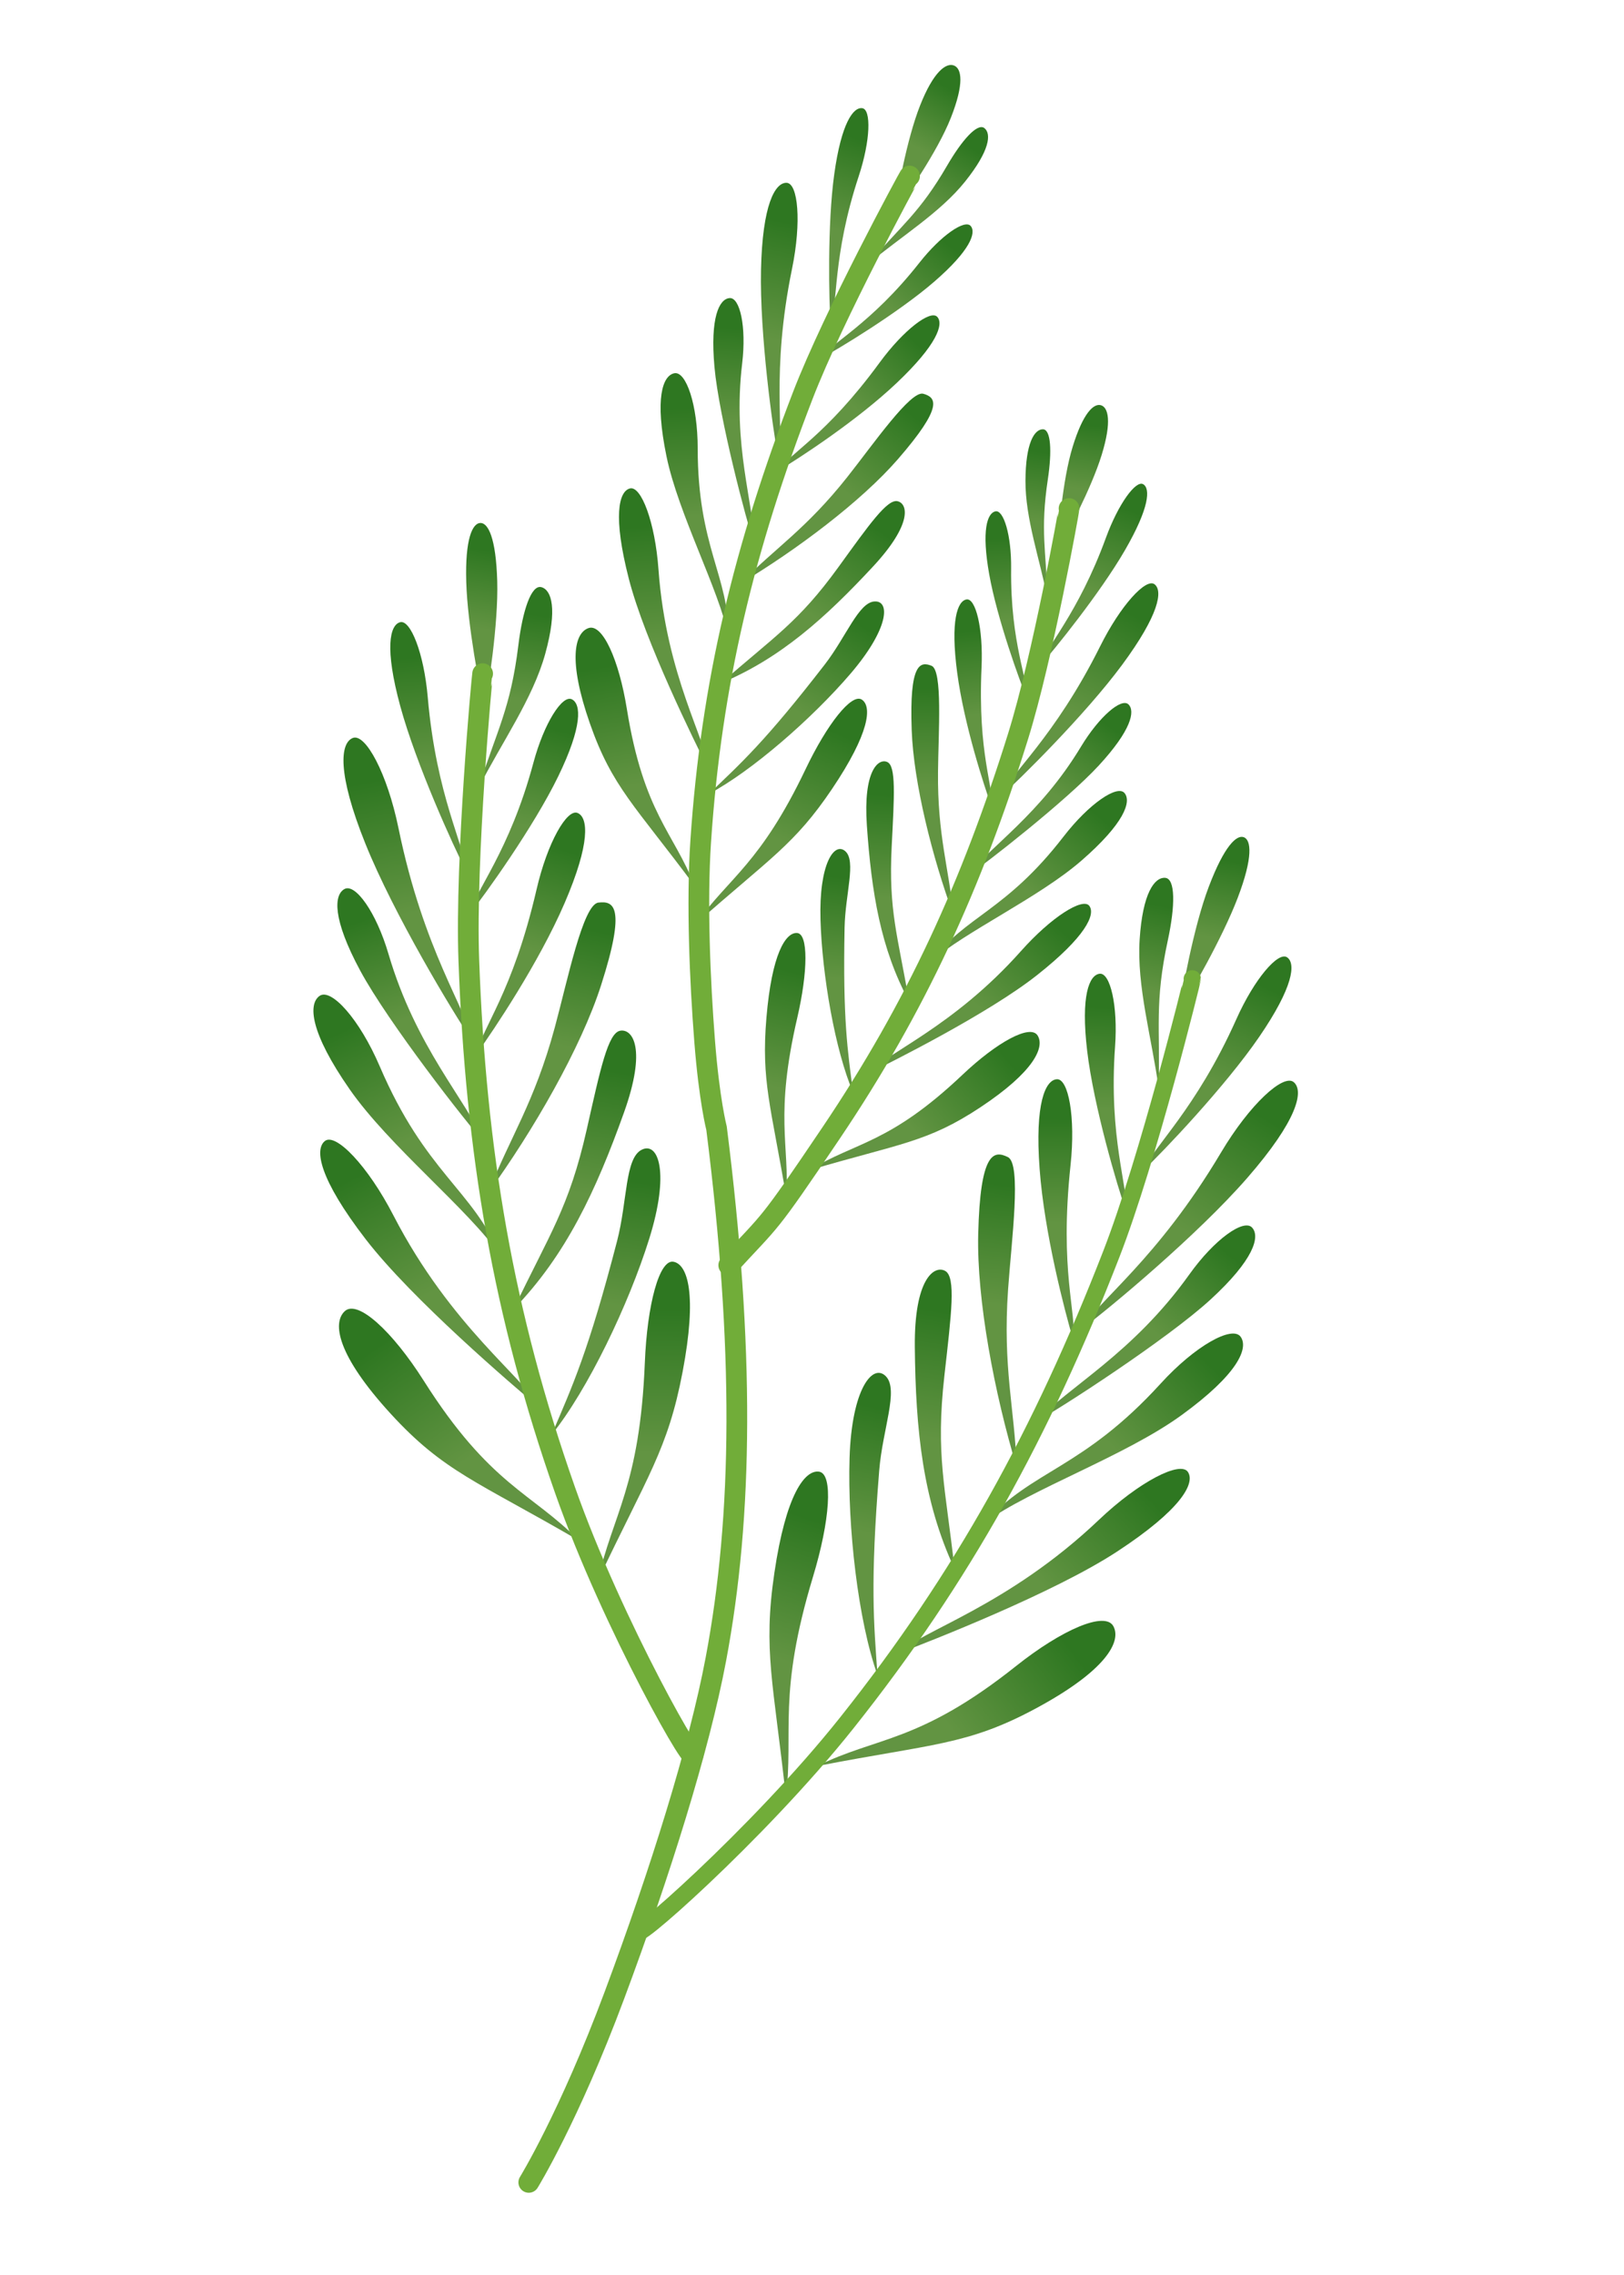 <?xml version="1.0" encoding="UTF-8"?>
<!DOCTYPE svg PUBLIC "-//W3C//DTD SVG 1.1//EN" "http://www.w3.org/Graphics/SVG/1.1/DTD/svg11.dtd">
<!-- Created by kotohokisha (https://kotohokisha.com/) -->
<svg stroke-miterlimit="10" style="fill-rule:nonzero;clip-rule:evenodd;stroke-linecap:round;stroke-linejoin:round;" version="1.1" viewBox="0 0 280.369 514.259" width="500px" height="700px" xml:space="preserve" xmlns="http://www.w3.org/2000/svg" xmlns:xlink="http://www.w3.org/1999/xlink">
<defs>
<linearGradient gradientTransform="matrix(-0.288 -18.084 3.413 0.527 65.482 142.217)" gradientUnits="userSpaceOnUse" id="LinearGradient" x1="0" x2="1" y1="0" y2="0">
<stop offset="0" stop-color="#629442"/>
<stop offset="1" stop-color="#2e7721"/>
</linearGradient>
<linearGradient gradientTransform="matrix(-6.28 -24.299 4.775 -0.401 55.266 172.923)" gradientUnits="userSpaceOnUse" id="LinearGradient_2" x1="0" x2="1" y1="0" y2="0">
<stop offset="0" stop-color="#629442"/>
<stop offset="1" stop-color="#2e7721"/>
</linearGradient>
<linearGradient gradientTransform="matrix(-11.447 -29.6 5.939 -1.203 51.401 206.145)" gradientUnits="userSpaceOnUse" id="LinearGradient_3" x1="0" x2="1" y1="0" y2="0">
<stop offset="0" stop-color="#629442"/>
<stop offset="1" stop-color="#2e7721"/>
</linearGradient>
<linearGradient gradientTransform="matrix(-11.313 -21.779 5.122 -1.796 49.374 229.908)" gradientUnits="userSpaceOnUse" id="LinearGradient_4" x1="0" x2="1" y1="0" y2="0">
<stop offset="0" stop-color="#629442"/>
<stop offset="1" stop-color="#2e7721"/>
</linearGradient>
<linearGradient gradientTransform="matrix(-16.231 -24.065 5.643 -2.706 50.257 257.121)" gradientUnits="userSpaceOnUse" id="LinearGradient_5" x1="0" x2="1" y1="0" y2="0">
<stop offset="0" stop-color="#629442"/>
<stop offset="1" stop-color="#2e7721"/>
</linearGradient>
<linearGradient gradientTransform="matrix(-19.033 -25.395 5.391 -2.766 55.2 291.68)" gradientUnits="userSpaceOnUse" id="LinearGradient_6" x1="0" x2="1" y1="0" y2="0">
<stop offset="0" stop-color="#629442"/>
<stop offset="1" stop-color="#2e7721"/>
</linearGradient>
<linearGradient gradientTransform="matrix(-21.846 -24.662 6.393 -4.307 63.405 329.203)" gradientUnits="userSpaceOnUse" id="LinearGradient_7" x1="0" x2="1" y1="0" y2="0">
<stop offset="0" stop-color="#629442"/>
<stop offset="1" stop-color="#2e7721"/>
</linearGradient>
<linearGradient gradientTransform="matrix(9.873 -21.076 -4.504 -1.291 72.827 186.078)" gradientUnits="userSpaceOnUse" id="LinearGradient_8" x1="0" x2="1" y1="0" y2="0">
<stop offset="0" stop-color="#629442"/>
<stop offset="1" stop-color="#2e7721"/>
</linearGradient>
<linearGradient gradientTransform="matrix(4.879 -18.903 -4.62 -0.574 72.587 157.839)" gradientUnits="userSpaceOnUse" id="LinearGradient_9" x1="0" x2="1" y1="0" y2="0">
<stop offset="0" stop-color="#629442"/>
<stop offset="1" stop-color="#2e7721"/>
</linearGradient>
<linearGradient gradientTransform="matrix(9.285 -21.864 -4.23 -1.431 74.57 213.89)" gradientUnits="userSpaceOnUse" id="LinearGradient_10" x1="0" x2="1" y1="0" y2="0">
<stop offset="0" stop-color="#629442"/>
<stop offset="1" stop-color="#2e7721"/>
</linearGradient>
<linearGradient gradientTransform="matrix(9.472 -25.706 -6.495 -1.503 81.64 235.989)" gradientUnits="userSpaceOnUse" id="LinearGradient_11" x1="0" x2="1" y1="0" y2="0">
<stop offset="0" stop-color="#629442"/>
<stop offset="1" stop-color="#2e7721"/>
</linearGradient>
<linearGradient gradientTransform="matrix(9.372 -27.473 -6.154 -1.136 86.521 269.633)" gradientUnits="userSpaceOnUse" id="LinearGradient_12" x1="0" x2="1" y1="0" y2="0">
<stop offset="0" stop-color="#629442"/>
<stop offset="1" stop-color="#2e7721"/>
</linearGradient>
<linearGradient gradientTransform="matrix(8.177 -27.543 -5.984 -0.83 92.913 294.704)" gradientUnits="userSpaceOnUse" id="LinearGradient_13" x1="0" x2="1" y1="0" y2="0">
<stop offset="0" stop-color="#629442"/>
<stop offset="1" stop-color="#2e7721"/>
</linearGradient>
<linearGradient gradientTransform="matrix(5.707 -32.447 -6.441 -0.062 101.404 328.302)" gradientUnits="userSpaceOnUse" id="LinearGradient_14" x1="0" x2="1" y1="0" y2="0">
<stop offset="0" stop-color="#629442"/>
<stop offset="1" stop-color="#2e7721"/>
</linearGradient>
<linearGradient gradientTransform="matrix(6.206 -16.988 -3.397 -0.622 229.69 211.822)" gradientUnits="userSpaceOnUse" id="LinearGradient_15" x1="0" x2="1" y1="0" y2="0">
<stop offset="0" stop-color="#629442"/>
<stop offset="1" stop-color="#2e7721"/>
</linearGradient>
<linearGradient gradientTransform="matrix(13.905 -20.893 -4.379 -1.946 229.265 244.18)" gradientUnits="userSpaceOnUse" id="LinearGradient_16" x1="0" x2="1" y1="0" y2="0">
<stop offset="0" stop-color="#629442"/>
<stop offset="1" stop-color="#2e7721"/>
</linearGradient>
<linearGradient gradientTransform="matrix(20.526 -24.204 -5.215 -3.086 222.014 276.831)" gradientUnits="userSpaceOnUse" id="LinearGradient_17" x1="0" x2="1" y1="0" y2="0">
<stop offset="0" stop-color="#629442"/>
<stop offset="1" stop-color="#2e7721"/>
</linearGradient>
<linearGradient gradientTransform="matrix(17.833 -16.86 -4.249 -3.378 216.131 299.944)" gradientUnits="userSpaceOnUse" id="LinearGradient_18" x1="0" x2="1" y1="0" y2="0">
<stop offset="0" stop-color="#629442"/>
<stop offset="1" stop-color="#2e7721"/>
</linearGradient>
<linearGradient gradientTransform="matrix(23.229 -17.406 -4.442 -4.408 206.367 325.36)" gradientUnits="userSpaceOnUse" id="LinearGradient_19" x1="0" x2="1" y1="0" y2="0">
<stop offset="0" stop-color="#629442"/>
<stop offset="1" stop-color="#2e7721"/>
</linearGradient>
<linearGradient gradientTransform="matrix(26.312 -17.743 -4.185 -4.382 190.358 356.383)" gradientUnits="userSpaceOnUse" id="LinearGradient_20" x1="0" x2="1" y1="0" y2="0">
<stop offset="0" stop-color="#629442"/>
<stop offset="1" stop-color="#2e7721"/>
</linearGradient>
<linearGradient gradientTransform="matrix(28.729 -16.127 -4.626 -6.166 170.294 389.136)" gradientUnits="userSpaceOnUse" id="LinearGradient_21" x1="0" x2="1" y1="0" y2="0">
<stop offset="0" stop-color="#629442"/>
<stop offset="1" stop-color="#2e7721"/>
</linearGradient>
<linearGradient gradientTransform="matrix(-2.411 -23.149 4.678 0.258 208.359 250.845)" gradientUnits="userSpaceOnUse" id="LinearGradient_22" x1="0" x2="1" y1="0" y2="0">
<stop offset="0" stop-color="#629442"/>
<stop offset="1" stop-color="#2e7721"/>
</linearGradient>
<linearGradient gradientTransform="matrix(1.594 -19.457 4.553 0.974 217.853 224.248)" gradientUnits="userSpaceOnUse" id="LinearGradient_23" x1="0" x2="1" y1="0" y2="0">
<stop offset="0" stop-color="#629442"/>
<stop offset="1" stop-color="#2e7721"/>
</linearGradient>
<linearGradient gradientTransform="matrix(-1.596 -23.7 4.466 0.036 197.587 276.545)" gradientUnits="userSpaceOnUse" id="LinearGradient_24" x1="0" x2="1" y1="0" y2="0">
<stop offset="0" stop-color="#629442"/>
<stop offset="1" stop-color="#2e7721"/>
</linearGradient>
<linearGradient gradientTransform="matrix(-0.513 -27.391 6.628 0.712 183.657 295.1)" gradientUnits="userSpaceOnUse" id="LinearGradient_25" x1="0" x2="1" y1="0" y2="0">
<stop offset="0" stop-color="#629442"/>
<stop offset="1" stop-color="#2e7721"/>
</linearGradient>
<linearGradient gradientTransform="matrix(0.162 -29.027 6.186 0.947 168.006 325.279)" gradientUnits="userSpaceOnUse" id="LinearGradient_26" x1="0" x2="1" y1="0" y2="0">
<stop offset="0" stop-color="#629442"/>
<stop offset="1" stop-color="#2e7721"/>
</linearGradient>
<linearGradient gradientTransform="matrix(1.313 -28.701 5.925 1.179 153.741 346.864)" gradientUnits="userSpaceOnUse" id="LinearGradient_27" x1="0" x2="1" y1="0" y2="0">
<stop offset="0" stop-color="#629442"/>
<stop offset="1" stop-color="#2e7721"/>
</linearGradient>
<linearGradient gradientTransform="matrix(5.257 -32.523 6.104 2.055 134.695 375.816)" gradientUnits="userSpaceOnUse" id="LinearGradient_28" x1="0" x2="1" y1="0" y2="0">
<stop offset="0" stop-color="#629442"/>
<stop offset="1" stop-color="#2e7721"/>
</linearGradient>
<linearGradient gradientTransform="matrix(2.603 -26.569 4.936 1.201 133.244 246.157)" gradientUnits="userSpaceOnUse" id="LinearGradient_29" x1="0" x2="1" y1="0" y2="0">
<stop offset="0" stop-color="#629442"/>
<stop offset="1" stop-color="#2e7721"/>
</linearGradient>
<linearGradient gradientTransform="matrix(4.113 -14.132 -3.325 -0.421 200.136 110.372)" gradientUnits="userSpaceOnUse" id="LinearGradient_30" x1="0" x2="1" y1="0" y2="0">
<stop offset="0" stop-color="#629442"/>
<stop offset="1" stop-color="#2e7721"/>
</linearGradient>
<linearGradient gradientTransform="matrix(10.015 -17.849 -3.564 -1.241 201.859 133.18)" gradientUnits="userSpaceOnUse" id="LinearGradient_31" x1="0" x2="1" y1="0" y2="0">
<stop offset="0" stop-color="#629442"/>
<stop offset="1" stop-color="#2e7721"/>
</linearGradient>
<linearGradient gradientTransform="matrix(15.102 -21.006 -4.281 -2.097 197.682 160)" gradientUnits="userSpaceOnUse" id="LinearGradient_32" x1="0" x2="1" y1="0" y2="0">
<stop offset="0" stop-color="#629442"/>
<stop offset="1" stop-color="#2e7721"/>
</linearGradient>
<linearGradient gradientTransform="matrix(13.321 -14.895 -3.529 -2.403 194.131 179.041)" gradientUnits="userSpaceOnUse" id="LinearGradient_33" x1="0" x2="1" y1="0" y2="0">
<stop offset="0" stop-color="#629442"/>
<stop offset="1" stop-color="#2e7721"/>
</linearGradient>
<linearGradient gradientTransform="matrix(17.572 -15.735 -3.732 -3.218 187.615 200.224)" gradientUnits="userSpaceOnUse" id="LinearGradient_34" x1="0" x2="1" y1="0" y2="0">
<stop offset="0" stop-color="#629442"/>
<stop offset="1" stop-color="#2e7721"/>
</linearGradient>
<linearGradient gradientTransform="matrix(19.998 -16.235 -3.527 -3.217 176.419 226.384)" gradientUnits="userSpaceOnUse" id="LinearGradient_35" x1="0" x2="1" y1="0" y2="0">
<stop offset="0" stop-color="#629442"/>
<stop offset="1" stop-color="#2e7721"/>
</linearGradient>
<linearGradient gradientTransform="matrix(21.991 -15.114 -3.962 -4.62 162.094 254.237)" gradientUnits="userSpaceOnUse" id="LinearGradient_36" x1="0" x2="1" y1="0" y2="0">
<stop offset="0" stop-color="#629442"/>
<stop offset="1" stop-color="#2e7721"/>
</linearGradient>
<linearGradient gradientTransform="matrix(-3.023 -18.455 3.719 -0.139 185.613 140.096)" gradientUnits="userSpaceOnUse" id="LinearGradient_37" x1="0" x2="1" y1="0" y2="0">
<stop offset="0" stop-color="#629442"/>
<stop offset="1" stop-color="#2e7721"/>
</linearGradient>
<linearGradient gradientTransform="matrix(0.328 -15.78 3.655 0.446 191.858 117.982)" gradientUnits="userSpaceOnUse" id="LinearGradient_38" x1="0" x2="1" y1="0" y2="0">
<stop offset="0" stop-color="#629442"/>
<stop offset="1" stop-color="#2e7721"/>
</linearGradient>
<linearGradient gradientTransform="matrix(-2.404 -18.959 3.541 -0.302 178.311 161.582)" gradientUnits="userSpaceOnUse" id="LinearGradient_39" x1="0" x2="1" y1="0" y2="0">
<stop offset="0" stop-color="#629442"/>
<stop offset="1" stop-color="#2e7721"/>
</linearGradient>
<linearGradient gradientTransform="matrix(-1.723 -22.01 5.287 0.081 168.164 177.552)" gradientUnits="userSpaceOnUse" id="LinearGradient_40" x1="0" x2="1" y1="0" y2="0">
<stop offset="0" stop-color="#629442"/>
<stop offset="1" stop-color="#2e7721"/>
</linearGradient>
<linearGradient gradientTransform="matrix(-1.266 -23.377 4.948 0.303 157.212 203.006)" gradientUnits="userSpaceOnUse" id="LinearGradient_41" x1="0" x2="1" y1="0" y2="0">
<stop offset="0" stop-color="#629442"/>
<stop offset="1" stop-color="#2e7721"/>
</linearGradient>
<linearGradient gradientTransform="matrix(-0.338 -23.2 4.752 0.51 146.945 221.439)" gradientUnits="userSpaceOnUse" id="LinearGradient_42" x1="0" x2="1" y1="0" y2="0">
<stop offset="0" stop-color="#629442"/>
<stop offset="1" stop-color="#2e7721"/>
</linearGradient>
<linearGradient gradientTransform="matrix(5.881 -14.211 3.184 1.828 164.431 33.646)" gradientUnits="userSpaceOnUse" id="LinearGradient_43" x1="0" x2="1" y1="0" y2="0">
<stop offset="0" stop-color="#629442"/>
<stop offset="1" stop-color="#2e7721"/>
</linearGradient>
<linearGradient gradientTransform="matrix(3.23 -21.095 3.867 1.286 147.192 52.441)" gradientUnits="userSpaceOnUse" id="LinearGradient_44" x1="0" x2="1" y1="0" y2="0">
<stop offset="0" stop-color="#629442"/>
<stop offset="1" stop-color="#2e7721"/>
</linearGradient>
<linearGradient gradientTransform="matrix(0.967 -26.968 5.045 1.049 133.044 77.112)" gradientUnits="userSpaceOnUse" id="LinearGradient_45" x1="0" x2="1" y1="0" y2="0">
<stop offset="0" stop-color="#629442"/>
<stop offset="1" stop-color="#2e7721"/>
</linearGradient>
<linearGradient gradientTransform="matrix(-1.548 -20.811 4.605 0.311 123.502 95.006)" gradientUnits="userSpaceOnUse" id="LinearGradient_46" x1="0" x2="1" y1="0" y2="0">
<stop offset="0" stop-color="#629442"/>
<stop offset="1" stop-color="#2e7721"/>
</linearGradient>
<linearGradient gradientTransform="matrix(-4.626 -24.245 5.317 -0.225 115.078 116.571)" gradientUnits="userSpaceOnUse" id="LinearGradient_47" x1="0" x2="1" y1="0" y2="0">
<stop offset="0" stop-color="#629442"/>
<stop offset="1" stop-color="#2e7721"/>
</linearGradient>
<linearGradient gradientTransform="matrix(-6.371 -26.223 5.14 -0.356 107.367 145.237)" gradientUnits="userSpaceOnUse" id="LinearGradient_48" x1="0" x2="1" y1="0" y2="0">
<stop offset="0" stop-color="#629442"/>
<stop offset="1" stop-color="#2e7721"/>
</linearGradient>
<linearGradient gradientTransform="matrix(-8.815 -26.592 6.439 -1.225 101.212 177.312)" gradientUnits="userSpaceOnUse" id="LinearGradient_49" x1="0" x2="1" y1="0" y2="0">
<stop offset="0" stop-color="#629442"/>
<stop offset="1" stop-color="#2e7721"/>
</linearGradient>
<linearGradient gradientTransform="matrix(14.776 -13.166 -3.087 -2.518 156.511 68.605)" gradientUnits="userSpaceOnUse" id="LinearGradient_50" x1="0" x2="1" y1="0" y2="0">
<stop offset="0" stop-color="#629442"/>
<stop offset="1" stop-color="#2e7721"/>
</linearGradient>
<linearGradient gradientTransform="matrix(10.144 -13.14 -3.419 -1.996 165.781 46.453)" gradientUnits="userSpaceOnUse" id="LinearGradient_51" x1="0" x2="1" y1="0" y2="0">
<stop offset="0" stop-color="#629442"/>
<stop offset="1" stop-color="#2e7721"/>
</linearGradient>
<linearGradient gradientTransform="matrix(14.58 -13.979 -2.827 -2.535 148.559 90.925)" gradientUnits="userSpaceOnUse" id="LinearGradient_52" x1="0" x2="1" y1="0" y2="0">
<stop offset="0" stop-color="#629442"/>
<stop offset="1" stop-color="#2e7721"/>
</linearGradient>
<linearGradient gradientTransform="matrix(16.013 -16.919 -4.573 -3.35 146.683 110.565)" gradientUnits="userSpaceOnUse" id="LinearGradient_53" x1="0" x2="1" y1="0" y2="0">
<stop offset="0" stop-color="#629442"/>
<stop offset="1" stop-color="#2e7721"/>
</linearGradient>
<linearGradient gradientTransform="matrix(16.526 -18.333 -4.43 -2.949 139.23 138.495)" gradientUnits="userSpaceOnUse" id="LinearGradient_54" x1="0" x2="1" y1="0" y2="0">
<stop offset="0" stop-color="#629442"/>
<stop offset="1" stop-color="#2e7721"/>
</linearGradient>
<linearGradient gradientTransform="matrix(15.616 -18.788 -4.399 -2.653 135.829 160.231)" gradientUnits="userSpaceOnUse" id="LinearGradient_55" x1="0" x2="1" y1="0" y2="0">
<stop offset="0" stop-color="#629442"/>
<stop offset="1" stop-color="#2e7721"/>
</linearGradient>
<linearGradient gradientTransform="matrix(15.327 -23.449 -5.013 -2.206 131.213 189.334)" gradientUnits="userSpaceOnUse" id="LinearGradient_56" x1="0" x2="1" y1="0" y2="0">
<stop offset="0" stop-color="#629442"/>
<stop offset="1" stop-color="#2e7721"/>
</linearGradient>
</defs>
<g id="layer-1">
<g opacity="1">
<path d="M61.981 131.541C61.693 121.733 63.413 118.267 65.164 118.215C66.915 118.164 68.698 121.528 68.987 131.335C69.275 141.143 66.879 156.115 66.085 159.981C65.055 155.842 62.269 141.349 61.981 131.541Z" fill="url(#LinearGradient)" fill-rule="nonzero" opacity="1" stroke="#829735" stroke-linecap="butt" stroke-linejoin="round" stroke-opacity="0" stroke-width="1.78"/>
<path d="M47.066 159.663C43.483 146.527 44.673 141.291 47.018 140.651C49.364 140.011 52.41 147.644 53.273 157.621C55.215 180.094 61.678 191.215 61.865 196.688C59.129 191.44 50.65 172.799 47.066 159.663Z" fill="url(#LinearGradient_2)" fill-rule="nonzero" opacity="1" stroke="#829735" stroke-linecap="butt" stroke-linejoin="round" stroke-opacity="0" stroke-width="2.47"/>
<path d="M39.159 190.692C32.734 174.719 33.462 167.967 36.314 166.82C39.167 165.673 44.111 174.813 46.656 187.218C52.388 215.16 62.134 228.181 63.171 235.028C58.965 228.837 45.584 206.666 39.159 190.692Z" fill="url(#LinearGradient_3)" fill-rule="nonzero" opacity="1" stroke="#829735" stroke-linecap="butt" stroke-linejoin="round" stroke-opacity="0" stroke-width="3.124"/>
<path d="M38.007 219.43C31.686 207.712 32.016 202.27 34.45 200.957C36.884 199.644 41.606 206.168 44.383 215.616C50.641 236.897 62.003 248.657 66.054 258.238C62.109 253.941 44.328 231.147 38.007 219.43Z" fill="url(#LinearGradient_4)" fill-rule="nonzero" opacity="1" stroke="#829735" stroke-linecap="butt" stroke-linejoin="round" stroke-opacity="0" stroke-width="3.124"/>
<path d="M35.617 246.248C26.613 233.328 26.197 226.938 28.812 225.116C31.426 223.294 37.826 230.346 42.411 241.038C52.74 265.125 63.437 268.922 69.631 283.732C62.398 273.3 44.62 259.168 35.617 246.248Z" fill="url(#LinearGradient_5)" fill-rule="nonzero" opacity="1" stroke="#829735" stroke-linecap="butt" stroke-linejoin="round" stroke-opacity="0" stroke-width="3.124"/>
<path d="M39.232 280.119C28.722 266.481 27.595 259.785 30.03 257.908C32.465 256.032 39.7 263.492 45.508 274.744C58.591 300.091 75.514 311.761 78.366 318.071C72.641 313.251 49.742 293.756 39.232 280.119Z" fill="url(#LinearGradient_6)" fill-rule="nonzero" opacity="1" stroke="#829735" stroke-linecap="butt" stroke-linejoin="round" stroke-opacity="0" stroke-width="3.124"/>
<path d="M44.876 319.561C32.805 306.38 31.618 299.032 34.519 296.376C37.419 293.72 45.27 300.909 52.362 312.105C67.396 335.84 76.885 337.446 87.422 348.213C64.482 334.869 56.947 332.742 44.876 319.561Z" fill="url(#LinearGradient_7)" fill-rule="nonzero" opacity="1" stroke="#829735" stroke-linecap="butt" stroke-linejoin="round" stroke-opacity="0" stroke-width="3.124"/>
<path d="M82.781 175.5C88.299 164.143 87.994 159.11 85.852 158.069C83.711 157.028 79.582 163.441 77.17 172.426C71.735 192.667 63.784 201.619 62.733 206.603C66.186 202.318 77.263 186.857 82.781 175.5Z" fill="url(#LinearGradient_8)" fill-rule="nonzero" opacity="1" stroke="#829735" stroke-linecap="butt" stroke-linejoin="round" stroke-opacity="0" stroke-width="2.47"/>
<path d="M79.849 147.78C82.668 137.571 81.269 133.361 78.978 132.728C76.688 132.096 74.725 138.026 73.77 145.829C72.009 160.224 68.866 165.147 64.767 178.099C70.003 167.822 77.029 157.988 79.849 147.78Z" fill="url(#LinearGradient_9)" fill-rule="nonzero" opacity="1" stroke="#829735" stroke-linecap="butt" stroke-linejoin="round" stroke-opacity="0" stroke-width="2.47"/>
<path d="M84.223 204.152C90.067 190.612 89.594 184.818 87.181 183.776C84.768 182.735 80.341 190.456 77.892 201.022C72.376 224.822 65.497 232.203 64.46 238.042C68.191 232.83 78.378 217.692 84.223 204.152Z" fill="url(#LinearGradient_10)" fill-rule="nonzero" opacity="1" stroke="#829735" stroke-linecap="butt" stroke-linejoin="round" stroke-opacity="0" stroke-width="3.124"/>
<path d="M92.476 222.706C98.221 204.806 95.323 203.602 91.855 204.034C88.386 204.467 84.899 221.566 82.014 232.225C77.362 249.418 71.771 257.226 66.958 269.628C77.165 255.556 87.935 236.857 92.476 222.706Z" fill="url(#LinearGradient_11)" fill-rule="nonzero" opacity="1" stroke="#829735" stroke-linecap="butt" stroke-linejoin="round" stroke-opacity="0" stroke-width="3.124"/>
<path d="M97.655 251.493C102.854 236.969 99.593 232.516 96.816 232.989C94.039 233.461 92.313 241.664 89.232 255.32C85.232 273.054 80.736 279.082 72.714 295.92C84.547 283.713 91.313 269.205 97.655 251.493Z" fill="url(#LinearGradient_12)" fill-rule="nonzero" opacity="1" stroke="#829735" stroke-linecap="butt" stroke-linejoin="round" stroke-opacity="0" stroke-width="3.124"/>
<path d="M103.363 280.042C108.02 265.167 105.495 257.998 101.678 259.89C97.86 261.781 98.451 271.456 96.105 280.497C89.595 305.58 85.985 313.346 81.297 324.311C89.464 314.18 98.706 294.916 103.363 280.042Z" fill="url(#LinearGradient_13)" fill-rule="nonzero" opacity="1" stroke="#829735" stroke-linecap="butt" stroke-linejoin="round" stroke-opacity="0" stroke-width="3.124"/>
<path d="M110.912 310.132C114.25 292.574 112.072 285.828 108.859 285.218C105.647 284.607 102.903 294.879 102.371 308.059C101.244 335.997 94.996 342.538 91.777 357.253C102.965 333.592 107.574 327.691 110.912 310.132Z" fill="url(#LinearGradient_14)" fill-rule="nonzero" opacity="1" stroke="#829735" stroke-linecap="butt" stroke-linejoin="round" stroke-opacity="0" stroke-width="3.124"/>
<path d="M65.687 152.28C65.588 152.466 61.719 194.065 62.562 217.09C64.146 260.396 70.346 297.058 84.312 336.803C95.084 367.459 115.364 402.825 113.136 395.947" fill="none" opacity="1" stroke="#71ad39" stroke-linecap="butt" stroke-linejoin="round" stroke-width="4.685"/>
<path d="M236.501 202.887C239.992 193.716 239.505 189.877 237.867 189.254C236.23 188.631 233.441 191.223 229.951 200.393C226.46 209.564 223.81 224.493 223.292 228.405C225.623 224.833 233.011 212.057 236.501 202.887Z" fill="url(#LinearGradient_15)" fill-rule="nonzero" opacity="1" stroke="#829735" stroke-linecap="butt" stroke-linejoin="round" stroke-opacity="0" stroke-width="1.78"/>
<path d="M241.362 234.346C249.058 223.113 249.651 217.776 247.646 216.402C245.64 215.028 240.258 221.238 236.169 230.38C226.96 250.971 217.206 259.355 215.233 264.464C219.54 260.405 233.667 245.578 241.362 234.346Z" fill="url(#LinearGradient_16)" fill-rule="nonzero" opacity="1" stroke="#829735" stroke-linecap="butt" stroke-linejoin="round" stroke-opacity="0" stroke-width="2.47"/>
<path d="M238.649 266.251C249.96 253.27 251.488 246.654 249.17 244.634C246.852 242.615 239.182 249.627 232.708 260.509C218.124 285.024 204.645 294.125 201.418 300.252C207.423 295.785 227.338 279.232 238.649 266.251Z" fill="url(#LinearGradient_17)" fill-rule="nonzero" opacity="1" stroke="#829735" stroke-linecap="butt" stroke-linejoin="round" stroke-opacity="0" stroke-width="3.124"/>
<path d="M230.307 293.775C240.123 284.781 241.598 279.531 239.729 277.492C237.861 275.453 231.26 280.068 225.536 288.08C212.641 306.13 198.05 313.51 191.079 321.231C196.215 318.467 220.491 302.77 230.307 293.775Z" fill="url(#LinearGradient_18)" fill-rule="nonzero" opacity="1" stroke="#829735" stroke-linecap="butt" stroke-linejoin="round" stroke-opacity="0" stroke-width="3.124"/>
<path d="M223.765 319.893C236.51 310.643 239 304.743 237.128 302.164C235.256 299.585 226.897 304.146 219.057 312.742C201.395 332.106 190.045 332.183 179.334 344.14C189.59 336.659 211.021 329.143 223.765 319.893Z" fill="url(#LinearGradient_19)" fill-rule="nonzero" opacity="1" stroke="#829735" stroke-linecap="butt" stroke-linejoin="round" stroke-opacity="0" stroke-width="3.124"/>
<path d="M209.236 350.702C223.639 341.268 226.901 335.313 225.216 332.741C223.532 330.169 214.25 334.843 205.071 343.566C184.395 363.216 164.579 368.687 159.814 373.711C166.804 371.037 194.833 360.136 209.236 350.702Z" fill="url(#LinearGradient_20)" fill-rule="nonzero" opacity="1" stroke="#829735" stroke-linecap="butt" stroke-linejoin="round" stroke-opacity="0" stroke-width="3.124"/>
<path d="M190.962 386.108C206.69 377.618 210.222 371.067 208.353 367.606C206.485 364.145 196.71 368.359 186.336 376.609C164.347 394.096 154.856 392.499 141.369 399.213C167.418 394.135 175.234 394.598 190.962 386.108Z" fill="url(#LinearGradient_21)" fill-rule="nonzero" opacity="1" stroke="#829735" stroke-linecap="butt" stroke-linejoin="round" stroke-opacity="0" stroke-width="3.124"/>
<path d="M202.428 237.586C200.942 225.047 202.882 220.392 205.247 220.112C207.611 219.832 209.407 227.244 208.737 236.524C207.229 257.427 211.803 268.492 211.159 273.545C209.304 268.364 203.913 250.125 202.428 237.586Z" fill="url(#LinearGradient_22)" fill-rule="nonzero" opacity="1" stroke="#829735" stroke-linecap="butt" stroke-linejoin="round" stroke-opacity="0" stroke-width="2.47"/>
<path d="M214.294 212.363C214.98 201.794 217.684 198.276 220.055 198.431C222.427 198.585 222.334 204.831 220.676 212.515C217.616 226.69 218.97 232.373 218.592 245.953C217.018 234.526 213.607 222.931 214.294 212.363Z" fill="url(#LinearGradient_23)" fill-rule="nonzero" opacity="1" stroke="#829735" stroke-linecap="butt" stroke-linejoin="round" stroke-opacity="0" stroke-width="2.47"/>
<path d="M191.664 264.178C190.586 249.47 192.935 244.152 195.556 243.96C198.177 243.768 199.825 252.515 198.671 263.299C196.072 287.591 200.148 296.82 199.212 302.677C197.397 296.529 192.742 278.886 191.664 264.178Z" fill="url(#LinearGradient_24)" fill-rule="nonzero" opacity="1" stroke="#829735" stroke-linecap="butt" stroke-linejoin="round" stroke-opacity="0" stroke-width="3.124"/>
<path d="M177.779 278.997C178.227 260.203 181.359 260.016 184.494 261.563C187.628 263.11 185.311 280.406 184.538 291.422C183.291 309.189 186.011 318.4 186.488 331.694C181.463 315.052 177.426 293.855 177.779 278.997Z" fill="url(#LinearGradient_25)" fill-rule="nonzero" opacity="1" stroke="#829735" stroke-linecap="butt" stroke-linejoin="round" stroke-opacity="0" stroke-width="3.124"/>
<path d="M163.441 304.49C163.295 289.065 167.837 285.928 170.305 287.286C172.774 288.644 171.712 296.958 170.141 310.87C168.101 328.934 170.37 336.104 172.423 354.642C165.251 339.228 163.62 323.302 163.441 304.49Z" fill="url(#LinearGradient_26)" fill-rule="nonzero" opacity="1" stroke="#829735" stroke-linecap="butt" stroke-linejoin="round" stroke-opacity="0" stroke-width="3.124"/>
<path d="M148.681 329.585C149.163 314.006 153.901 308.062 156.886 311.102C159.871 314.141 156.138 323.086 155.388 332.397C153.307 358.227 154.168 366.748 154.999 378.644C150.608 366.394 148.2 345.164 148.681 329.585Z" fill="url(#LinearGradient_27)" fill-rule="nonzero" opacity="1" stroke="#829735" stroke-linecap="butt" stroke-linejoin="round" stroke-opacity="0" stroke-width="3.124"/>
<path d="M131.676 355.533C134.285 337.851 138.555 332.193 141.79 332.671C145.026 333.148 144.247 343.752 140.424 356.376C132.321 383.137 136.077 391.366 134.289 406.323C131.484 380.3 129.067 373.214 131.676 355.533Z" fill="url(#LinearGradient_28)" fill-rule="nonzero" opacity="1" stroke="#829735" stroke-linecap="butt" stroke-linejoin="round" stroke-opacity="0" stroke-width="3.124"/>
<path d="M226.195 221.261C226.227 221.469 216.231 262.034 207.88 283.508C192.173 323.896 174.286 356.493 148.051 389.455C127.816 414.879 97.054 441.631 101.415 435.865" fill="none" opacity="1" stroke="#71ad39" stroke-linecap="butt" stroke-linejoin="round" stroke-width="3.905"/>
<path d="M129.877 230.054C131.094 215.627 134.206 210.757 136.793 210.901C139.38 211.045 139.272 219.638 136.85 230.084C131.714 252.226 135.086 258.571 134.388 270.743C130.915 250.005 128.659 244.48 129.877 230.054Z" fill="url(#LinearGradient_29)" fill-rule="nonzero" opacity="1" stroke="#829735" stroke-linecap="butt" stroke-linejoin="round" stroke-opacity="0" stroke-width="2.656"/>
<path d="M205.701 102.845C208.055 95.213 207.173 92.069 205.536 91.6C203.898 91.131 201.505 93.336 199.15 100.969C196.795 108.601 195.869 120.945 195.795 124.175C197.644 121.177 203.346 110.477 205.701 102.845Z" fill="url(#LinearGradient_30)" fill-rule="nonzero" opacity="1" stroke="#829735" stroke-linecap="butt" stroke-linejoin="round" stroke-opacity="0" stroke-width="1.514"/>
<path d="M210.973 124.366C216.531 114.754 216.746 110.414 215.09 109.456C213.435 108.499 209.468 113.897 206.667 121.559C200.359 138.817 193.032 146.29 191.714 150.548C194.932 146.961 205.415 133.978 210.973 124.366Z" fill="url(#LinearGradient_31)" fill-rule="nonzero" opacity="1" stroke="#829735" stroke-linecap="butt" stroke-linejoin="round" stroke-opacity="0" stroke-width="2.1"/>
<path d="M210.356 150.249C218.696 138.961 219.588 133.522 217.655 132.069C215.721 130.615 209.98 136.828 205.372 146.068C194.993 166.883 184.749 175.21 182.487 180.381C187.031 176.339 202.017 161.537 210.356 150.249Z" fill="url(#LinearGradient_32)" fill-rule="nonzero" opacity="1" stroke="#829735" stroke-linecap="butt" stroke-linejoin="round" stroke-opacity="0" stroke-width="2.656"/>
<path d="M205.069 173.024C212.415 165.055 213.331 160.721 211.753 159.218C210.174 157.715 205.165 161.919 201.014 168.794C191.663 184.279 180.455 191.303 175.301 198.035C179.239 195.429 197.722 180.992 205.069 173.024Z" fill="url(#LinearGradient_33)" fill-rule="nonzero" opacity="1" stroke="#829735" stroke-linecap="butt" stroke-linejoin="round" stroke-opacity="0" stroke-width="2.656"/>
<path d="M201.14 194.532C210.794 186.141 212.484 181.208 210.876 179.27C209.269 177.333 202.864 181.625 197.064 189.126C183.999 206.023 175.009 206.927 167.096 217.347C174.863 210.564 191.485 202.924 201.14 194.532Z" fill="url(#LinearGradient_34)" fill-rule="nonzero" opacity="1" stroke="#829735" stroke-linecap="butt" stroke-linejoin="round" stroke-opacity="0" stroke-width="2.656"/>
<path d="M191.106 220.41C202.067 211.748 204.365 206.712 202.907 204.767C201.448 202.821 194.318 207.272 187.463 214.975C172.023 232.327 156.582 238.2 153.048 242.599C158.459 239.927 180.146 229.072 191.106 220.41Z" fill="url(#LinearGradient_35)" fill-rule="nonzero" opacity="1" stroke="#829735" stroke-linecap="butt" stroke-linejoin="round" stroke-opacity="0" stroke-width="2.656"/>
<path d="M178.326 250.266C190.382 242.265 192.866 236.729 191.219 234.082C189.573 231.435 182.029 235.553 174.205 242.963C157.62 258.671 150.022 258.09 139.657 264.494C160.055 258.474 166.271 258.267 178.326 250.266Z" fill="url(#LinearGradient_36)" fill-rule="nonzero" opacity="1" stroke="#829735" stroke-linecap="butt" stroke-linejoin="round" stroke-opacity="0" stroke-width="2.656"/>
<path d="M180.275 129.864C178.495 119.881 179.809 115.99 181.669 115.589C183.53 115.188 185.309 121.021 185.224 128.54C185.034 145.478 189.19 154.045 188.923 158.16C187.203 154.128 182.055 139.846 180.275 129.864Z" fill="url(#LinearGradient_37)" fill-rule="nonzero" opacity="1" stroke="#829735" stroke-linecap="butt" stroke-linejoin="round" stroke-opacity="0" stroke-width="2.1"/>
<path d="M188.466 108.68C188.503 100.122 190.476 97.09 192.362 97.038C194.249 96.986 194.476 102.02 193.531 108.329C191.788 119.966 193.133 124.44 193.487 135.399C191.691 126.318 188.43 117.238 188.466 108.68Z" fill="url(#LinearGradient_38)" fill-rule="nonzero" opacity="1" stroke="#829735" stroke-linecap="butt" stroke-linejoin="round" stroke-opacity="0" stroke-width="2.1"/>
<path d="M173.024 152.067C171.463 140.308 173.068 135.853 175.136 135.504C177.204 135.155 178.93 142.074 178.534 150.84C177.642 170.586 181.316 177.713 180.855 182.496C179.122 177.683 174.584 163.827 173.024 152.067Z" fill="url(#LinearGradient_39)" fill-rule="nonzero" opacity="1" stroke="#829735" stroke-linecap="butt" stroke-linejoin="round" stroke-opacity="0" stroke-width="2.656"/>
<path d="M162.733 165.026C162.184 149.864 164.657 149.482 167.216 150.494C169.774 151.507 168.769 165.601 168.686 174.526C168.551 188.92 171.149 196.132 172.166 206.798C167.384 193.775 163.167 177.012 162.733 165.026Z" fill="url(#LinearGradient_40)" fill-rule="nonzero" opacity="1" stroke="#829735" stroke-linecap="butt" stroke-linejoin="round" stroke-opacity="0" stroke-width="2.656"/>
<path d="M152.596 186.61C151.739 174.205 155.187 171.343 157.209 172.253C159.23 173.162 158.788 179.934 158.212 191.248C157.463 205.941 159.606 211.543 162.123 226.313C155.699 214.438 153.641 201.74 152.596 186.61Z" fill="url(#LinearGradient_41)" fill-rule="nonzero" opacity="1" stroke="#829735" stroke-linecap="butt" stroke-linejoin="round" stroke-opacity="0" stroke-width="2.656"/>
<path d="M142.105 207.906C141.738 195.33 145.207 190.194 147.719 192.419C150.23 194.644 147.702 202.121 147.555 209.671C147.147 230.617 148.239 237.412 149.469 246.927C145.401 237.392 142.472 220.482 142.105 207.906Z" fill="url(#LinearGradient_42)" fill-rule="nonzero" opacity="1" stroke="#829735" stroke-linecap="butt" stroke-linejoin="round" stroke-opacity="0" stroke-width="2.656"/>
<path d="M198.325 114.959C198.36 115.124 192.389 148.518 186.803 166.423C176.297 200.099 163.689 227.665 144.483 256.144C129.67 278.11 131.275 275.193 121.356 286.006" fill="none" opacity="1" stroke="#71ad39" stroke-linecap="butt" stroke-linejoin="round" stroke-width="4.685"/>
<path d="M164.62 23.873C167.679 16.111 170.556 14.124 172.299 14.811C174.043 15.499 174.653 18.86 171.594 26.622C168.534 34.385 161.069 45.056 158.968 47.738C159.365 44.086 161.56 31.635 164.62 23.873Z" fill="url(#LinearGradient_43)" fill-rule="nonzero" opacity="1" stroke="#829735" stroke-linecap="butt" stroke-linejoin="round" stroke-opacity="0" stroke-width="1.514"/>
<path d="M145.224 39.331C146.822 27.864 149.506 24.171 151.554 24.456C153.601 24.741 153.426 31.727 150.759 39.814C144.75 58.029 146.077 68.885 144.39 73.225C144.009 68.207 143.625 50.798 145.224 39.331Z" fill="url(#LinearGradient_44)" fill-rule="nonzero" opacity="1" stroke="#829735" stroke-linecap="butt" stroke-linejoin="round" stroke-opacity="0" stroke-width="2.1"/>
<path d="M128.652 60.935C128.98 46.298 131.81 41.266 134.424 41.324C137.037 41.383 137.84 50.183 135.674 60.73C130.796 84.489 134.053 97.93 132.57 103.628C131.356 97.381 128.324 75.571 128.652 60.935Z" fill="url(#LinearGradient_45)" fill-rule="nonzero" opacity="1" stroke="#829735" stroke-linecap="butt" stroke-linejoin="round" stroke-opacity="0" stroke-width="2.656"/>
<path d="M118.127 83.009C117.111 71.734 119.191 67.591 121.533 67.38C123.876 67.169 125.381 73.85 124.388 82.164C122.151 100.893 127.092 113.889 127.05 122.734C125.406 118.055 119.143 94.285 118.127 83.009Z" fill="url(#LinearGradient_46)" fill-rule="nonzero" opacity="1" stroke="#829735" stroke-linecap="butt" stroke-linejoin="round" stroke-opacity="0" stroke-width="2.656"/>
<path d="M107.276 103.169C104.567 90.056 106.382 84.922 109.035 84.374C111.689 83.826 114.329 91.48 114.332 101.373C114.338 123.658 121.426 130.208 121.307 143.858C119.148 133.282 109.986 116.282 107.276 103.169Z" fill="url(#LinearGradient_47)" fill-rule="nonzero" opacity="1" stroke="#829735" stroke-linecap="butt" stroke-linejoin="round" stroke-opacity="0" stroke-width="2.656"/>
<path d="M98.758 130.852C95.111 116.674 96.473 111.063 99.005 110.412C101.537 109.76 104.692 118.014 105.463 128.754C107.199 152.946 116.518 167.735 116.634 173.622C113.774 167.937 102.405 145.031 98.758 130.852Z" fill="url(#LinearGradient_48)" fill-rule="nonzero" opacity="1" stroke="#829735" stroke-linecap="butt" stroke-linejoin="round" stroke-opacity="0" stroke-width="2.656"/>
<path d="M89.96 163.57C84.939 149.225 86.473 143.085 89.629 141.98C92.786 140.876 96.514 149.124 98.307 160.25C102.108 183.836 108.987 188.269 113.616 200.213C100.156 182.101 94.98 177.915 89.96 163.57Z" fill="url(#LinearGradient_49)" fill-rule="nonzero" opacity="1" stroke="#829735" stroke-linecap="butt" stroke-linejoin="round" stroke-opacity="0" stroke-width="2.656"/>
<path d="M167.834 63.671C175.95 56.642 177.398 52.606 176.072 51.075C174.747 49.545 169.372 53.174 164.477 59.389C153.451 73.388 144.238 77.722 141.748 81.266C145.882 79.073 159.717 70.699 167.834 63.671Z" fill="url(#LinearGradient_50)" fill-rule="nonzero" opacity="1" stroke="#829735" stroke-linecap="butt" stroke-linejoin="round" stroke-opacity="0" stroke-width="2.1"/>
<path d="M174.826 41.023C180.449 33.989 180.765 30.23 179.187 28.968C177.608 27.706 174.088 31.684 170.729 37.463C164.531 48.123 160.425 50.919 152.883 59.669C160.418 53.39 169.203 48.057 174.826 41.023Z" fill="url(#LinearGradient_51)" fill-rule="nonzero" opacity="1" stroke="#829735" stroke-linecap="butt" stroke-linejoin="round" stroke-opacity="0" stroke-width="2.1"/>
<path d="M159.364 86.547C168.467 77.922 170.038 73.235 168.501 71.613C166.964 69.991 160.917 74.543 155.465 81.981C143.182 98.735 135.334 102.199 132.568 106.416C137.23 103.592 150.262 95.172 159.364 86.547Z" fill="url(#LinearGradient_52)" fill-rule="nonzero" opacity="1" stroke="#829735" stroke-linecap="butt" stroke-linejoin="round" stroke-opacity="0" stroke-width="2.656"/>
<path d="M159.601 103.813C170.086 91.746 168.225 89.835 165.369 89.011C162.513 88.188 154.061 100.384 148.236 107.749C138.842 119.628 131.857 123.858 123.942 131.939C136.632 124.36 151.312 113.352 159.601 103.813Z" fill="url(#LinearGradient_53)" fill-rule="nonzero" opacity="1" stroke="#829735" stroke-linecap="butt" stroke-linejoin="round" stroke-opacity="0" stroke-width="2.656"/>
<path d="M154.007 128.046C162.935 118.436 161.878 113.864 159.549 113.303C157.22 112.742 153.124 118.575 146.143 128.217C137.076 140.737 131.544 143.943 119.634 154.416C132.971 148.839 143.119 139.765 154.007 128.046Z" fill="url(#LinearGradient_54)" fill-rule="nonzero" opacity="1" stroke="#829735" stroke-linecap="butt" stroke-linejoin="round" stroke-opacity="0" stroke-width="2.656"/>
<path d="M148.907 152.271C157.529 142.205 157.956 135.756 154.339 135.956C150.722 136.156 147.944 143.915 143.082 150.196C129.593 167.62 124.171 172.481 116.834 179.481C126.61 174.298 140.285 162.337 148.907 152.271Z" fill="url(#LinearGradient_55)" fill-rule="nonzero" opacity="1" stroke="#829735" stroke-linecap="butt" stroke-linejoin="round" stroke-opacity="0" stroke-width="2.656"/>
<path d="M144.729 178.318C153.219 165.712 153.776 159.711 151.47 158.157C149.163 156.604 143.578 163.713 138.749 173.837C128.511 195.295 121.437 198.314 113.992 208.737C130.662 193.991 136.24 190.923 144.729 178.318Z" fill="url(#LinearGradient_56)" fill-rule="nonzero" opacity="1" stroke="#829735" stroke-linecap="butt" stroke-linejoin="round" stroke-opacity="0" stroke-width="2.656"/>
<path d="M162.25 39.797C162.181 39.853 157.907 47.686 152.769 57.789C147.631 67.892 141.628 80.266 138.102 89.404C131.469 106.593 126.294 122.87 122.478 139.318C118.662 155.765 116.205 172.383 115.007 190.254C114.083 204.038 114.839 221.762 115.896 235.276C116.953 248.789 118.593 255.031 118.593 255.031M118.593 255.031C121.731 279.849 123.233 301.693 123.18 321.417C123.126 341.141 121.519 358.744 118.44 375.08C114.653 395.17 105.858 423.235 95.53 450.929C85.202 478.622 76.123 493.324 76.123 493.324" fill="none" opacity="1" stroke="#71ad39" stroke-linecap="butt" stroke-linejoin="round" stroke-width="4.685"/>
</g>
</g>
</svg>
